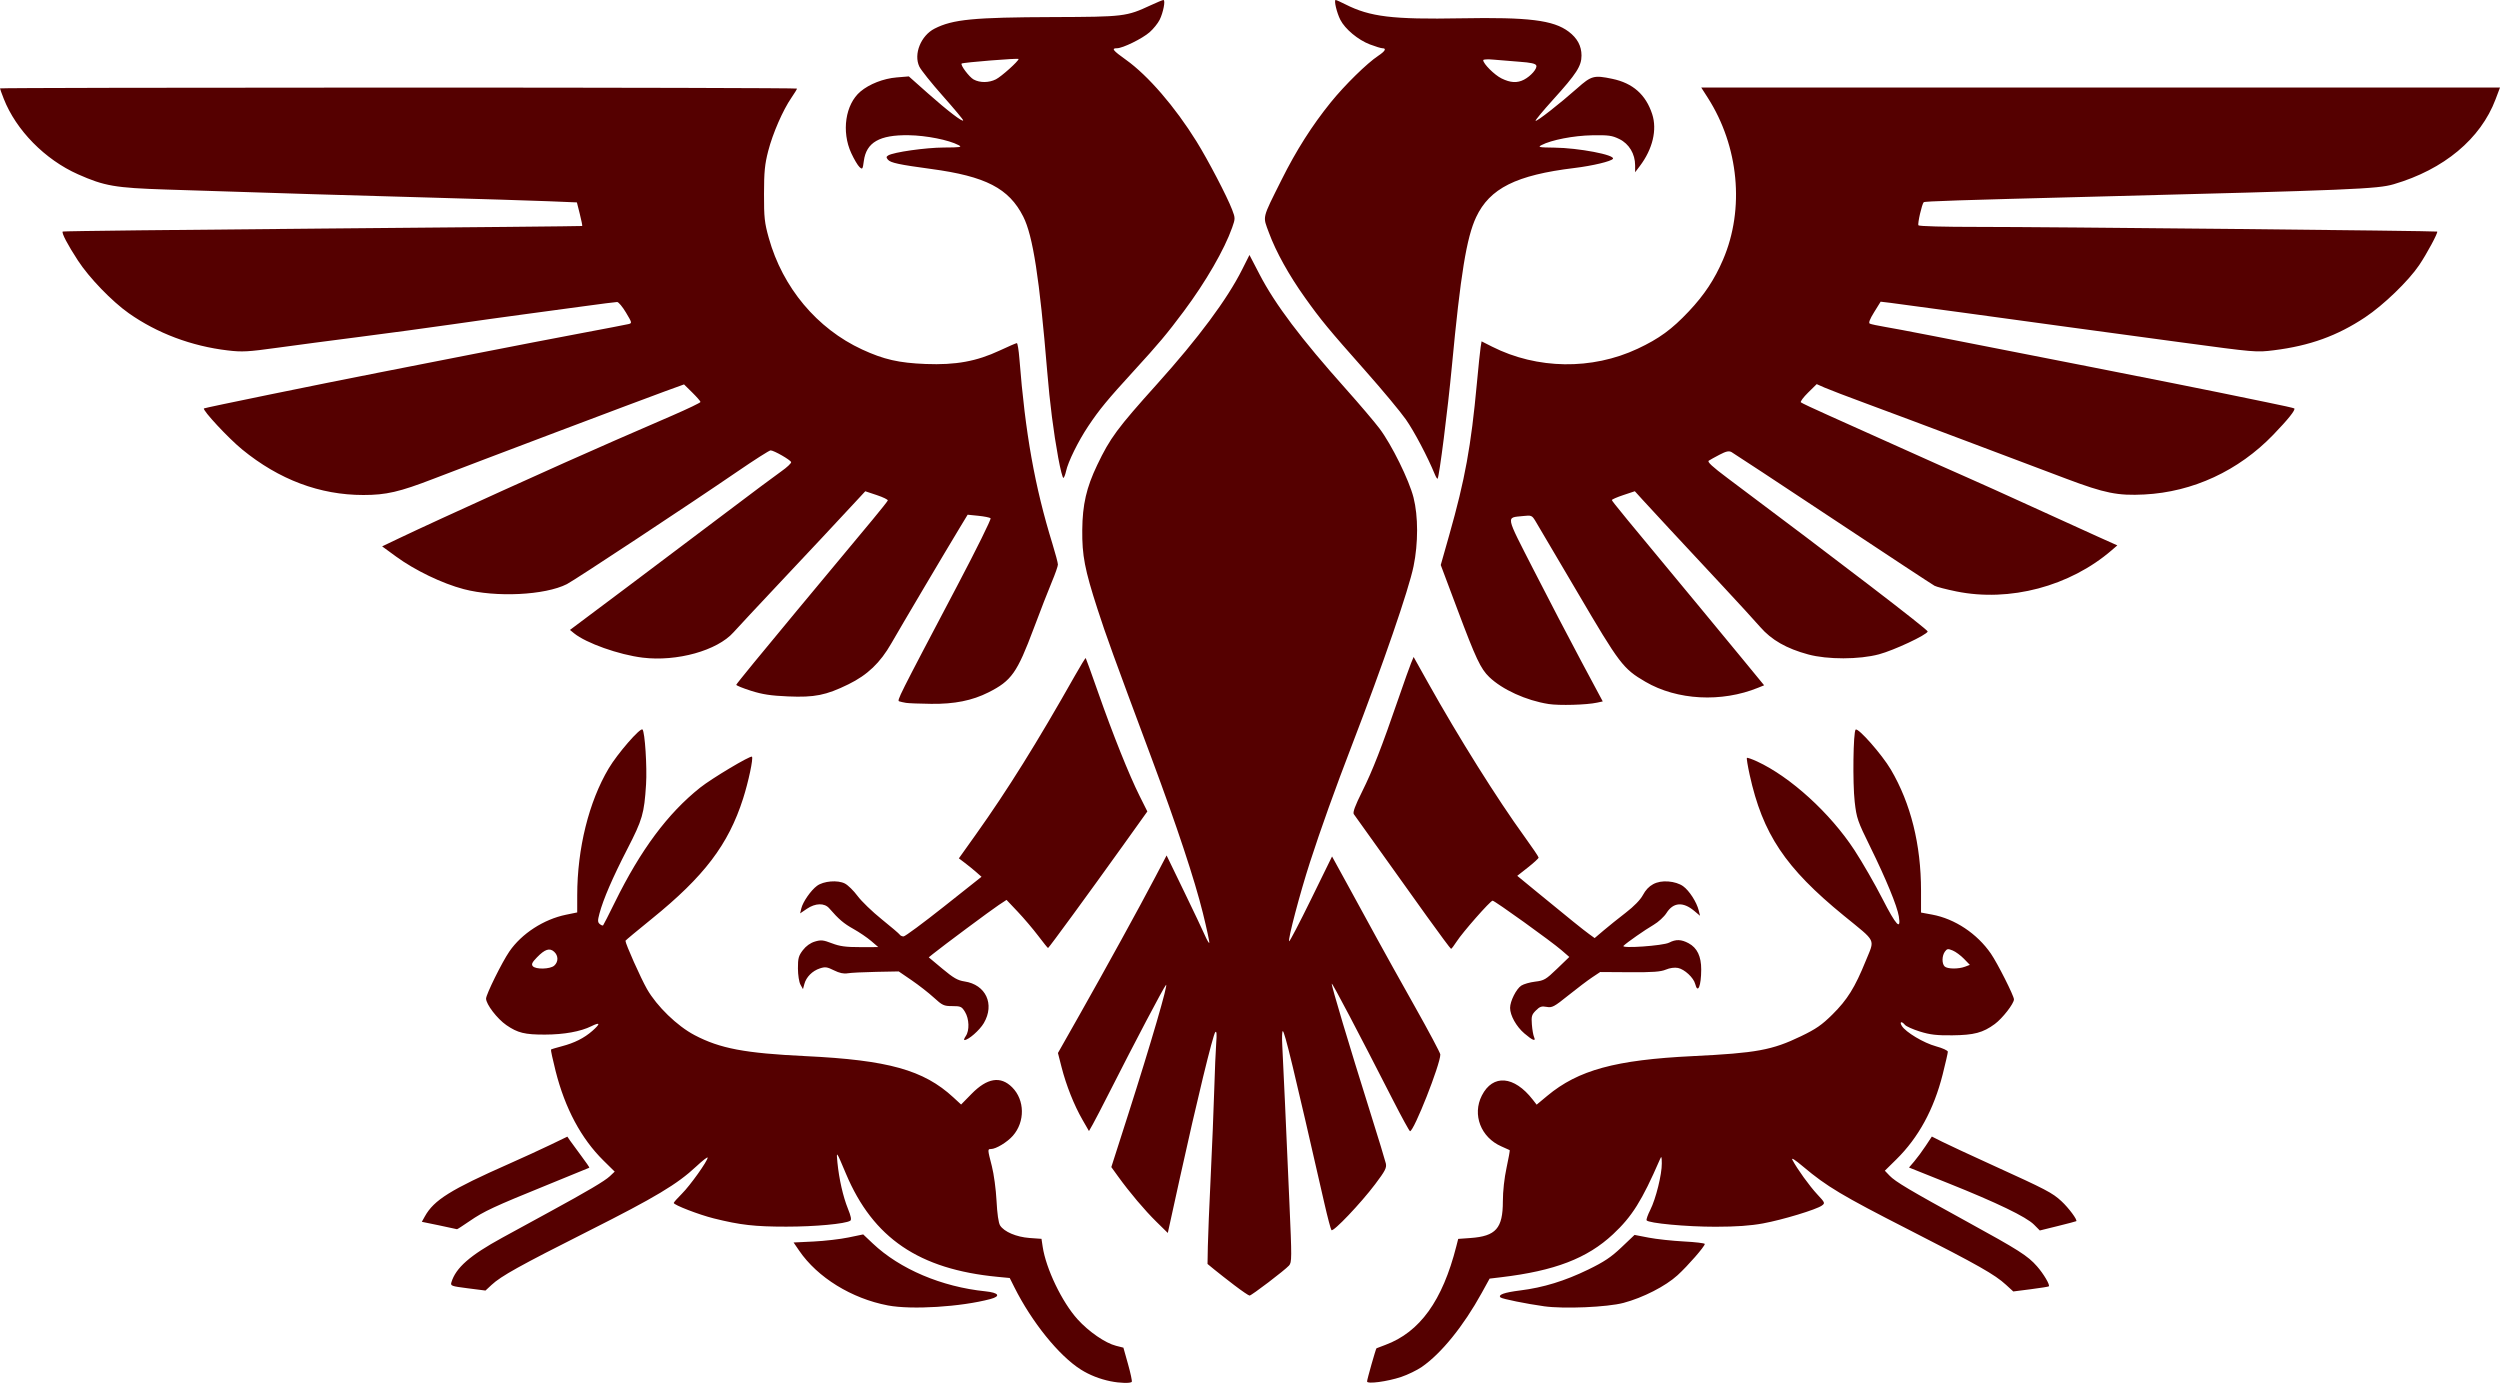 <?xml version="1.0" encoding="UTF-8" standalone="no"?>
<!-- Created with Inkscape (http://www.inkscape.org/) -->

<svg
   width="370.148mm"
   height="204.753mm"
   viewBox="0 0 370.148 204.753"
   version="1.1"
   id="svg1"
   xmlns="http://www.w3.org/2000/svg"
   xmlns:svg="http://www.w3.org/2000/svg">
  <defs
     id="defs1" />
  <g
     id="layer1"
     transform="translate(98.954,-12.435)">
    <path
       style="fill:#550000;stroke-width:0.265"
       d="m 65.484,216.948 c -1.61,-0.33 -3.124,-0.926 -4.402,-1.732 -3.24,-2.045 -7.258,-7.018 -9.85,-12.193 l -0.685,-1.367 -1.793,-0.172 c -11.638,-1.116 -18.434,-5.731 -22.448,-15.246 -1.461,-3.462 -1.446,-3.443 -1.273,-1.692 0.243,2.45 0.837,5.07 1.551,6.838 0.466,1.153 0.563,1.661 0.344,1.796 -0.746,0.461 -5.218,0.874 -9.468,0.873 -4.679,0 -6.795,-0.241 -10.716,-1.217 -2.217,-0.552 -5.959,-1.997 -5.944,-2.295 0.005,-0.096 0.548,-0.71 1.207,-1.364 1.218,-1.211 3.812,-4.847 3.812,-5.344 0,-0.15 -0.761,0.439 -1.69,1.309 -2.809,2.628 -6.038,4.563 -15.956,9.561 -10.199,5.14 -12.935,6.661 -14.345,7.972 l -0.903,0.839 -2.607,-0.332 c -2.453,-0.313 -2.597,-0.365 -2.44,-0.884 0.65,-2.155 2.74,-3.988 7.54,-6.612 2.096,-1.146 5.24,-2.862 6.986,-3.814 5.601,-3.051 8.184,-4.579 8.928,-5.281 l 0.726,-0.685 -1.657,-1.633 c -3.303,-3.254 -5.696,-7.729 -7.094,-13.265 -0.428,-1.694 -0.735,-3.123 -0.682,-3.175 0.052,-0.052 0.772,-0.272 1.599,-0.487 1.87,-0.487 3.313,-1.213 4.523,-2.275 1.235,-1.085 1.181,-1.35 -0.143,-0.695 -1.601,0.792 -4.039,1.234 -6.861,1.242 -2.998,0.009 -4.047,-0.248 -5.721,-1.401 -1.362,-0.939 -3.01,-3.089 -3.01,-3.928 0,-0.617 2.368,-5.406 3.452,-6.981 1.821,-2.646 5.082,-4.76 8.388,-5.438 l 1.654,-0.339 0.002,-2.527 c 0.006,-6.942 1.722,-13.858 4.666,-18.808 1.307,-2.196 4.671,-6.067 4.999,-5.751 0.355,0.342 0.692,5.552 0.527,8.141 -0.276,4.325 -0.53,5.199 -2.774,9.558 -2.183,4.242 -3.56,7.429 -4.124,9.548 -0.279,1.047 -0.271,1.297 0.045,1.559 0.207,0.172 0.43,0.259 0.495,0.194 0.065,-0.065 0.847,-1.6 1.737,-3.411 3.821,-7.771 7.831,-13.163 12.631,-16.982 1.715,-1.365 7.457,-4.792 7.67,-4.579 0.223,0.223 -0.514,3.705 -1.315,6.209 -2.173,6.798 -5.757,11.518 -13.512,17.792 -2.146,1.736 -3.903,3.199 -3.903,3.251 0,0.458 2.26,5.527 3.188,7.15 1.463,2.558 4.467,5.467 7.045,6.822 3.78,1.986 7.443,2.679 16.451,3.11 12.205,0.584 17.465,2.052 21.852,6.096 l 1.161,1.07 1.544,-1.576 c 2.319,-2.368 4.3,-2.688 6.016,-0.972 1.879,1.879 1.925,5.099 0.102,7.175 -0.835,0.951 -2.504,1.962 -3.241,1.962 -0.516,0 -0.514,0.029 0.132,2.537 0.298,1.158 0.608,3.452 0.693,5.136 0.096,1.898 0.293,3.265 0.523,3.635 0.589,0.943 2.418,1.722 4.372,1.863 l 1.761,0.126 0.174,1.159 c 0.49,3.27 2.864,8.21 5.167,10.755 1.664,1.838 4.112,3.523 5.7,3.923 l 1.086,0.274 0.682,2.428 c 0.375,1.335 0.627,2.517 0.56,2.626 -0.152,0.248 -1.737,0.21 -3.133,-0.076 z M -16.888,155.402 c 0.628,-0.569 0.617,-1.477 -0.026,-2.058 -0.665,-0.601 -1.367,-0.37 -2.538,0.836 -0.712,0.733 -0.852,1.026 -0.622,1.303 0.426,0.513 2.591,0.458 3.187,-0.081 z m 120.34,61.574 c 0,-0.294 1.295,-4.856 1.395,-4.915 0.033,-0.019 0.618,-0.242 1.299,-0.494 5.129,-1.9 8.475,-6.547 10.524,-14.614 l 0.277,-1.089 1.818,-0.13 c 3.77,-0.27 4.794,-1.431 4.795,-5.436 2.7e-4,-1.489 0.216,-3.447 0.549,-4.985 0.302,-1.393 0.51,-2.558 0.463,-2.589 -0.047,-0.031 -0.595,-0.277 -1.218,-0.548 -3.058,-1.33 -4.355,-4.702 -2.903,-7.544 1.626,-3.183 4.774,-2.928 7.529,0.61 l 0.582,0.748 1.569,-1.306 c 4.593,-3.823 10.092,-5.323 21.554,-5.882 9.435,-0.46 11.734,-0.882 16.014,-2.943 2.224,-1.071 3.089,-1.669 4.654,-3.219 2.214,-2.194 3.334,-3.995 4.934,-7.938 1.357,-3.345 1.685,-2.67 -3.257,-6.706 -8.662,-7.074 -12.006,-12.08 -13.934,-20.855 -0.287,-1.306 -0.469,-2.428 -0.404,-2.492 0.065,-0.065 0.74,0.171 1.501,0.523 4.951,2.291 10.832,7.647 14.422,13.138 1.164,1.78 3.033,5.027 4.152,7.215 2.019,3.948 2.765,4.746 2.42,2.591 -0.242,-1.513 -1.906,-5.561 -4.221,-10.266 -1.894,-3.85 -2.036,-4.26 -2.315,-6.704 -0.317,-2.773 -0.217,-10.338 0.14,-10.684 0.353,-0.341 3.903,3.687 5.215,5.917 2.947,5.009 4.466,11.104 4.466,17.926 v 3.241 l 1.654,0.306 c 3.351,0.62 6.652,2.815 8.692,5.779 0.973,1.413 3.413,6.252 3.413,6.767 0,0.628 -1.702,2.818 -2.841,3.656 -1.751,1.287 -3.061,1.635 -6.287,1.669 -2.324,0.024 -3.29,-0.088 -4.794,-0.557 -1.036,-0.323 -2.033,-0.767 -2.215,-0.987 -0.494,-0.595 -0.852,-0.483 -0.468,0.146 0.571,0.936 3.25,2.536 5.072,3.029 0.962,0.26 1.743,0.62 1.743,0.801 0,0.181 -0.346,1.7 -0.769,3.375 -1.304,5.164 -3.579,9.334 -6.851,12.558 l -1.708,1.683 0.698,0.729 c 0.863,0.901 2.968,2.152 11.408,6.782 7.75,4.252 9.044,5.076 10.419,6.637 0.983,1.117 1.959,2.768 1.755,2.971 -0.053,0.053 -1.259,0.246 -2.68,0.428 l -2.582,0.331 -1.074,-0.984 c -1.673,-1.533 -4.045,-2.877 -14.465,-8.195 -9.808,-5.006 -12.064,-6.354 -15.555,-9.292 -1.278,-1.076 -1.823,-1.415 -1.602,-0.997 0.709,1.342 2.529,3.863 3.675,5.09 1.152,1.234 1.178,1.297 0.682,1.659 -0.812,0.594 -5.827,2.113 -8.733,2.646 -1.861,0.341 -3.941,0.487 -7.011,0.491 -4.265,0.006 -9.941,-0.522 -10.205,-0.95 -0.073,-0.118 0.171,-0.813 0.542,-1.546 0.824,-1.627 1.728,-5.276 1.706,-6.891 -0.015,-1.092 -0.04,-1.136 -0.304,-0.529 -2.638,6.067 -4.099,8.397 -6.92,11.031 -3.819,3.567 -8.634,5.416 -16.56,6.36 l -1.711,0.204 -1.165,2.117 c -2.698,4.904 -6.003,8.983 -8.882,10.964 -0.711,0.489 -2.079,1.153 -3.039,1.475 -2.048,0.686 -5.054,1.088 -5.054,0.676 z m 88.528,-61.41 0.721,-0.274 -0.871,-0.899 c -0.479,-0.494 -1.229,-1.047 -1.666,-1.228 -0.697,-0.289 -0.839,-0.269 -1.156,0.165 -0.446,0.61 -0.469,1.767 -0.044,2.192 0.39,0.39 2.041,0.414 3.015,0.043 z m -159.481,50.148 c -5.354,-1.015 -10.414,-4.138 -13.121,-8.099 l -0.834,-1.22 2.964,-0.143 c 1.63,-0.079 3.95,-0.348 5.154,-0.598 l 2.189,-0.454 1.416,1.339 c 4.013,3.796 10.197,6.423 16.68,7.087 1.989,0.204 2.325,0.721 0.742,1.142 -4.362,1.163 -11.653,1.617 -15.191,0.946 z m 97.157,0.126 c -2.609,-0.363 -6.204,-1.092 -6.439,-1.306 -0.431,-0.393 0.547,-0.742 2.907,-1.037 3.431,-0.429 6.615,-1.406 10.076,-3.091 2.362,-1.15 3.386,-1.835 4.92,-3.292 l 1.937,-1.84 2.091,0.404 c 1.15,0.222 3.49,0.476 5.2,0.565 1.71,0.088 3.109,0.255 3.109,0.371 0,0.362 -2.49,3.219 -4.037,4.632 -1.777,1.622 -5.108,3.326 -8.002,4.093 -2.413,0.639 -8.813,0.912 -11.763,0.502 z m -45.805,-3.079 c -1.08,-0.824 -2.427,-1.878 -2.992,-2.342 l -1.028,-0.844 0.048,-2.619 c 0.026,-1.44 0.215,-6.072 0.421,-10.292 0.205,-4.22 0.441,-9.995 0.524,-12.832 0.083,-2.838 0.217,-5.993 0.296,-7.011 0.101,-1.294 0.061,-1.77 -0.134,-1.58 -0.34,0.333 -2.774,10.348 -5.221,21.483 l -1.815,8.261 -1.677,-1.646 c -1.737,-1.705 -3.965,-4.34 -5.69,-6.729 l -0.995,-1.378 2.524,-7.882 c 3.298,-10.3 5.99,-19.529 5.566,-19.084 -0.336,0.353 -4.678,8.594 -8.333,15.815 -1.063,2.101 -2.189,4.269 -2.5,4.819 l -0.567,0.999 -0.97,-1.687 c -1.235,-2.148 -2.4,-5.08 -3.086,-7.766 l -0.538,-2.106 3.2,-5.653 c 3.818,-6.745 8.95,-16.082 11.236,-20.446 l 1.651,-3.151 2.554,5.267 c 1.405,2.897 2.801,5.837 3.102,6.532 0.302,0.696 0.601,1.213 0.665,1.149 0.064,-0.064 -0.365,-2.062 -0.953,-4.44 -1.219,-4.928 -3.845,-12.853 -7.569,-22.844 -5.745,-15.413 -6.744,-18.168 -8.028,-22.141 -1.895,-5.862 -2.293,-7.931 -2.257,-11.726 0.036,-3.748 0.614,-6.261 2.208,-9.595 1.923,-4.023 2.961,-5.427 8.875,-12.005 6.112,-6.798 10.364,-12.521 12.586,-16.941 l 1.087,-2.161 1.504,2.892 c 2.313,4.447 6.104,9.478 12.79,16.968 1.977,2.216 4.205,4.835 4.949,5.821 1.801,2.384 4.391,7.636 5.048,10.235 0.703,2.78 0.705,6.754 0.006,10.169 -0.711,3.47 -4.481,14.418 -9.127,26.5 -2.506,6.516 -4.614,12.4 -6.211,17.33 -1.478,4.566 -3.302,11.484 -3.085,11.702 0.074,0.073 1.533,-2.723 3.244,-6.215 l 3.11,-6.348 2.486,4.532 c 1.367,2.492 3.263,5.961 4.213,7.707 0.95,1.746 3.438,6.215 5.53,9.931 2.091,3.716 3.803,6.935 3.803,7.154 0,1.466 -3.907,11.357 -4.486,11.357 -0.093,0 -1.219,-2.054 -2.502,-4.564 -5.234,-10.243 -8.988,-17.384 -9.087,-17.285 -0.119,0.119 2.587,9.164 5.731,19.157 1.159,3.685 2.183,7.042 2.275,7.46 0.143,0.649 -0.089,1.099 -1.59,3.089 -2.137,2.833 -6.196,7.097 -6.461,6.788 -0.106,-0.124 -0.573,-1.892 -1.038,-3.929 C 92.599,170.723 91.241,165.1 90.975,165.1 c -0.109,0 -0.142,0.982 -0.074,2.183 0.068,1.201 0.244,4.921 0.391,8.268 0.147,3.347 0.444,10.063 0.661,14.924 0.368,8.279 0.365,8.87 -0.057,9.337 -0.638,0.705 -5.553,4.446 -5.841,4.446 -0.131,0 -1.123,-0.674 -2.203,-1.498 z m 118.346,-9.01 c -1.14,-1.145 -5.467,-3.235 -12.654,-6.112 l -5.85,-2.342 0.773,-0.904 c 0.425,-0.497 1.186,-1.529 1.691,-2.293 l 0.918,-1.389 1.513,0.763 c 0.832,0.42 4.192,1.982 7.466,3.473 8,3.641 8.851,4.086 10.207,5.336 1.078,0.994 2.417,2.8 2.193,2.96 -0.053,0.038 -1.288,0.363 -2.745,0.723 l -2.648,0.654 z m -236.124,0.113 -2.572,-0.528 0.456,-0.816 c 1.351,-2.417 3.801,-3.945 12.494,-7.789 1.965,-0.869 4.703,-2.126 6.085,-2.793 l 2.514,-1.214 0.397,0.586 c 0.218,0.322 0.968,1.345 1.667,2.274 0.698,0.928 1.234,1.712 1.191,1.741 -0.044,0.029 -2.818,1.165 -6.165,2.524 -7.976,3.238 -9.442,3.921 -11.578,5.391 -0.984,0.677 -1.817,1.213 -1.852,1.192 -0.035,-0.021 -1.221,-0.277 -2.636,-0.567 z m 77.964,-28.028 c 0.57,-0.815 0.515,-2.547 -0.114,-3.579 -0.482,-0.79 -0.634,-0.86 -1.88,-0.86 -1.25,0 -1.464,-0.099 -2.744,-1.269 -0.764,-0.698 -2.244,-1.853 -3.289,-2.567 l -1.9,-1.298 -3.363,0.065 c -1.85,0.036 -3.743,0.131 -4.207,0.213 -0.578,0.101 -1.215,-0.038 -2.019,-0.439 -1.016,-0.507 -1.299,-0.546 -2.094,-0.283 -1.11,0.366 -2.01,1.273 -2.287,2.304 l -0.205,0.762 -0.37,-0.661 c -0.209,-0.374 -0.373,-1.417 -0.377,-2.402 -0.006,-1.501 0.094,-1.873 0.727,-2.703 0.469,-0.615 1.112,-1.076 1.778,-1.276 0.907,-0.272 1.238,-0.238 2.53,0.256 1.172,0.449 2.054,0.568 4.175,0.565 l 2.688,-0.004 -1.058,-0.907 c -0.582,-0.499 -1.763,-1.301 -2.624,-1.782 -1.437,-0.803 -2.169,-1.427 -3.586,-3.058 -0.707,-0.813 -2.041,-0.781 -3.31,0.08 l -0.995,0.675 0.176,-0.741 c 0.227,-0.957 1.412,-2.662 2.316,-3.333 0.972,-0.721 3.071,-0.896 4.138,-0.344 0.458,0.237 1.302,1.066 1.876,1.844 0.574,0.777 2.178,2.326 3.565,3.441 1.386,1.115 2.593,2.144 2.681,2.287 0.088,0.143 0.341,0.259 0.562,0.259 0.221,0 2.908,-1.987 5.972,-4.416 l 5.57,-4.416 -0.771,-0.678 c -0.424,-0.373 -1.179,-0.987 -1.677,-1.364 l -0.906,-0.687 2.526,-3.547 c 4.666,-6.551 9.102,-13.664 14.636,-23.467 0.845,-1.497 1.574,-2.685 1.62,-2.639 0.046,0.046 0.875,2.342 1.843,5.104 2.163,6.168 4.577,12.197 6.119,15.282 l 1.162,2.324 -3.636,5.084 c -4.891,6.839 -10.958,15.138 -11.067,15.138 -0.049,0 -0.708,-0.819 -1.466,-1.821 -0.758,-1.001 -2.121,-2.605 -3.029,-3.563 l -1.651,-1.743 -1.158,0.763 c -1.083,0.714 -8.329,6.101 -9.727,7.232 l -0.631,0.51 2.025,1.692 c 1.632,1.364 2.264,1.727 3.26,1.875 3.167,0.471 4.513,3.364 2.869,6.168 -0.617,1.052 -2.283,2.512 -2.867,2.512 -0.12,0 -0.033,-0.265 0.194,-0.588 z m 82.709,-0.389 c -1.199,-1.026 -2.117,-2.668 -2.117,-3.785 0,-0.989 0.914,-2.811 1.653,-3.295 0.358,-0.234 1.29,-0.501 2.073,-0.593 1.304,-0.153 1.573,-0.311 3.233,-1.91 l 1.81,-1.743 -1.149,-0.995 c -1.52,-1.317 -9.898,-7.339 -10.21,-7.339 -0.327,0 -4.464,4.704 -5.332,6.063 -0.378,0.592 -0.748,1.074 -0.82,1.07 -0.073,-0.004 -1.688,-2.176 -3.59,-4.827 -4.477,-6.24 -10.496,-14.66 -10.812,-15.122 -0.172,-0.252 0.205,-1.268 1.25,-3.364 1.542,-3.094 2.873,-6.509 5.4,-13.851 0.801,-2.328 1.626,-4.643 1.834,-5.143 l 0.377,-0.91 2.136,3.82 c 4.533,8.108 10.246,17.222 14.301,22.813 1.138,1.569 2.069,2.951 2.069,3.07 0,0.119 -0.712,0.776 -1.582,1.459 l -1.582,1.243 2.971,2.44 c 4.742,3.894 6.81,5.562 7.678,6.191 l 0.81,0.587 1.342,-1.14 c 0.738,-0.627 2.214,-1.811 3.279,-2.631 1.204,-0.926 2.157,-1.908 2.52,-2.594 0.787,-1.488 2.021,-2.148 3.77,-2.017 0.842,0.063 1.66,0.323 2.182,0.695 0.912,0.65 2.012,2.356 2.318,3.597 l 0.194,0.788 -0.858,-0.722 c -1.652,-1.39 -3.103,-1.282 -4.104,0.305 -0.353,0.559 -1.216,1.351 -1.918,1.76 -1.266,0.737 -3.943,2.605 -4.452,3.106 -0.436,0.429 5.86,-0.01 6.751,-0.471 1.01,-0.522 1.796,-0.498 2.89,0.089 1.263,0.677 1.869,1.938 1.865,3.878 -0.006,2.467 -0.509,3.674 -0.894,2.141 -0.23,-0.918 -1.577,-2.169 -2.543,-2.362 -0.506,-0.101 -1.204,-0.006 -1.802,0.247 -0.762,0.322 -1.935,0.406 -5.348,0.384 l -4.372,-0.028 -1.184,0.787 c -0.651,0.433 -2.236,1.631 -3.521,2.663 -2.128,1.71 -2.416,1.862 -3.226,1.71 -0.736,-0.138 -1.011,-0.046 -1.59,0.533 -0.616,0.616 -0.687,0.865 -0.592,2.077 0.059,0.758 0.202,1.586 0.317,1.84 0.331,0.732 -0.184,0.546 -1.423,-0.514 z m 3.568,-48.779 c -3.28,-0.51 -6.842,-2.132 -8.776,-3.995 -1.266,-1.22 -1.977,-2.728 -4.683,-9.941 l -2.492,-6.641 1.263,-4.455 c 2.336,-8.241 3.222,-13.11 4.086,-22.446 0.229,-2.474 0.479,-4.884 0.556,-5.356 l 0.14,-0.858 1.564,0.79 c 6.661,3.362 14.77,3.478 21.538,0.306 3.193,-1.496 5.072,-2.869 7.59,-5.543 2.297,-2.44 3.807,-4.725 5.069,-7.668 3.21,-7.488 2.331,-16.762 -2.27,-23.954 l -0.964,-1.506 h 59.129 59.129 l -0.65,1.728 c -2.207,5.865 -7.653,10.406 -15.088,12.584 -2.412,0.706 -6.08,0.859 -44.45,1.843 -19.911,0.511 -24.99,0.677 -25.134,0.821 -0.267,0.267 -0.932,3.175 -0.782,3.418 0.086,0.14 3.824,0.24 8.8,0.236 9.934,-0.007 67.87,0.581 68.008,0.691 0.163,0.129 -1.541,3.303 -2.67,4.972 -1.597,2.36 -5.272,5.907 -8.006,7.725 -4.122,2.742 -8.195,4.213 -13.494,4.874 -2.616,0.327 -2.771,0.313 -13.758,-1.171 -13.885,-1.876 -20.265,-2.745 -32.147,-4.379 -5.166,-0.71 -10.053,-1.37 -10.86,-1.466 l -1.467,-0.174 -0.96,1.545 c -0.648,1.043 -0.859,1.596 -0.649,1.703 0.171,0.087 1.203,0.308 2.295,0.492 2.163,0.365 7.201,1.345 30.692,5.971 8.513,1.677 16.907,3.348 18.653,3.714 1.746,0.366 4.959,1.027 7.14,1.468 2.181,0.441 4.013,0.85 4.071,0.908 0.214,0.214 -0.892,1.601 -3.113,3.904 -5.142,5.335 -11.912,8.472 -19.078,8.84 -3.947,0.203 -5.86,-0.182 -11.551,-2.327 -2.742,-1.033 -9.391,-3.542 -14.775,-5.574 -5.384,-2.033 -12.052,-4.529 -14.817,-5.548 -2.765,-1.019 -5.556,-2.086 -6.201,-2.372 l -1.174,-0.519 -1.271,1.252 c -0.699,0.689 -1.183,1.338 -1.075,1.443 0.108,0.105 1.923,0.96 4.033,1.9 2.11,0.94 6.932,3.105 10.716,4.812 3.784,1.706 8.189,3.674 9.79,4.372 1.601,0.698 5.947,2.659 9.657,4.357 3.711,1.698 8.078,3.685 9.704,4.414 l 2.958,1.326 -0.841,0.725 c -6.196,5.343 -15.1,7.701 -23.001,6.091 -1.465,-0.299 -2.913,-0.674 -3.217,-0.834 -0.304,-0.16 -7.077,-4.618 -15.052,-9.906 -7.975,-5.288 -14.73,-9.738 -15.01,-9.888 -0.396,-0.212 -0.795,-0.125 -1.772,0.384 -0.694,0.362 -1.416,0.762 -1.605,0.891 -0.247,0.167 0.539,0.894 2.778,2.569 16.455,12.311 29.718,22.476 29.644,22.719 -0.157,0.514 -4.996,2.78 -7.207,3.374 -2.923,0.786 -7.631,0.796 -10.487,0.021 -3.223,-0.874 -5.428,-2.134 -7.108,-4.064 -0.8,-0.919 -3.29,-3.638 -5.532,-6.042 -6.3,-6.752 -10.628,-11.414 -11.884,-12.797 l -1.144,-1.26 -1.7,0.566 c -0.935,0.311 -1.7,0.645 -1.699,0.743 0.003,0.158 1.848,2.408 13.052,15.906 1.624,1.957 4.424,5.349 6.221,7.537 l 3.268,3.979 -0.886,0.362 c -5.414,2.209 -12.004,1.859 -16.697,-0.888 -3.304,-1.934 -3.8,-2.587 -10.046,-13.225 -3.161,-5.384 -5.979,-10.163 -6.262,-10.619 -0.487,-0.786 -0.582,-0.822 -1.793,-0.69 -2.562,0.28 -2.683,-0.334 1.581,8.018 2.113,4.138 5.275,10.203 7.027,13.478 l 3.185,5.953 -0.848,0.183 c -1.557,0.336 -5.592,0.448 -7.19,0.2 z m -95.126,-0.167 c -0.364,-0.06 -0.813,-0.16 -0.999,-0.223 -0.363,-0.122 -0.251,-0.344 8.605,-17.155 2.826,-5.365 5.039,-9.845 4.918,-9.956 -0.122,-0.111 -0.936,-0.275 -1.809,-0.363 l -1.587,-0.161 -1.152,1.901 c -2.008,3.311 -8.808,14.802 -10.144,17.142 -1.646,2.882 -3.536,4.685 -6.361,6.07 -3.305,1.62 -5,1.96 -8.933,1.791 -2.554,-0.109 -3.804,-0.3 -5.49,-0.836 -1.201,-0.382 -2.183,-0.78 -2.183,-0.885 0,-0.105 4.062,-5.071 9.027,-11.036 4.965,-5.965 9.995,-12.011 11.179,-13.435 1.184,-1.424 2.188,-2.692 2.232,-2.818 0.044,-0.126 -0.688,-0.485 -1.627,-0.797 l -1.706,-0.568 -1.416,1.526 c -4.032,4.344 -5.604,6.024 -11.098,11.861 -3.287,3.493 -6.434,6.865 -6.993,7.494 -2.401,2.703 -8.376,4.371 -13.448,3.754 -3.523,-0.428 -8.388,-2.157 -10.17,-3.613 l -0.6,-0.491 8.54,-6.4 C -1.33,95.781 5.352,90.751 8.82,88.123 12.289,85.495 15.835,82.849 16.699,82.243 c 0.865,-0.606 1.531,-1.232 1.48,-1.39 -0.107,-0.334 -2.543,-1.727 -3.037,-1.736 -0.185,-0.003 -2.409,1.415 -4.943,3.152 -6.855,4.7 -24.085,16.075 -25.219,16.651 -3.243,1.647 -10.5,1.999 -15.275,0.742 -3.191,-0.84 -7.214,-2.777 -10.016,-4.824 l -2.064,-1.508 2.468,-1.179 c 5.878,-2.807 24.296,-11.153 31.969,-14.488 2.401,-1.043 6.241,-2.711 8.533,-3.707 2.292,-0.995 4.167,-1.898 4.167,-2.006 0,-0.108 -0.549,-0.738 -1.219,-1.399 l -1.219,-1.202 -2.815,1.022 c -3.306,1.2 -28.165,10.593 -34.299,12.961 -5.024,1.939 -6.989,2.392 -10.362,2.392 -6.446,0 -12.484,-2.269 -17.955,-6.747 -2.029,-1.661 -5.905,-5.824 -5.651,-6.071 0.104,-0.101 17.444,-3.655 25.765,-5.281 2.619,-0.512 9.049,-1.774 14.287,-2.805 5.239,-1.031 12.383,-2.411 15.875,-3.066 3.492,-0.655 6.607,-1.255 6.921,-1.333 0.558,-0.139 0.55,-0.177 -0.362,-1.707 -0.513,-0.861 -1.102,-1.565 -1.309,-1.565 -0.207,0 -2.485,0.29 -5.062,0.645 -2.577,0.355 -6.59,0.897 -8.919,1.206 -2.328,0.309 -7.031,0.965 -10.451,1.459 -3.42,0.494 -9.551,1.324 -13.626,1.845 -4.075,0.521 -9.607,1.251 -12.293,1.623 -4.32,0.598 -5.164,0.644 -7.297,0.392 -5.371,-0.633 -10.45,-2.542 -14.66,-5.509 -2.494,-1.758 -5.864,-5.25 -7.523,-7.796 -1.537,-2.358 -2.45,-4.101 -2.253,-4.298 0.067,-0.067 17.382,-0.266 38.478,-0.442 21.096,-0.176 38.391,-0.346 38.434,-0.378 0.043,-0.032 -0.117,-0.831 -0.354,-1.776 l -0.432,-1.718 -4.276,-0.175 c -2.352,-0.096 -10.467,-0.346 -18.034,-0.556 -12.659,-0.35 -19.115,-0.546 -38.497,-1.173 -7.564,-0.244 -9.139,-0.517 -13.055,-2.256 -4.895,-2.174 -9.177,-6.532 -11.004,-11.199 -0.301,-0.769 -0.548,-1.454 -0.548,-1.521 0,-0.067 26.551,-0.122 59.002,-0.122 32.451,0 59.002,0.068 59.002,0.151 0,0.083 -0.369,0.687 -0.82,1.343 -1.274,1.852 -2.77,5.281 -3.445,7.899 -0.507,1.967 -0.616,3.072 -0.621,6.35 -0.006,3.519 0.075,4.26 0.71,6.534 2.051,7.342 7.137,13.415 13.819,16.503 3.207,1.482 5.443,1.992 9.407,2.146 4.462,0.173 7.535,-0.388 10.985,-2.004 1.275,-0.597 2.406,-1.086 2.514,-1.086 0.108,0 0.278,1.042 0.378,2.315 0.868,11.054 2.269,18.897 4.896,27.417 0.443,1.437 0.806,2.81 0.806,3.051 0,0.241 -0.404,1.396 -0.897,2.565 -0.493,1.17 -1.697,4.262 -2.674,6.871 -2.474,6.605 -3.298,7.771 -6.707,9.49 -2.411,1.216 -5.032,1.742 -8.484,1.701 -1.687,-0.02 -3.364,-0.085 -3.728,-0.145 z M 57.729,80.223 C 57.029,76.409 56.486,72.159 56.098,67.469 54.953,53.632 53.979,47.33 52.548,44.506 50.423,40.313 46.992,38.54 38.894,37.449 c -4.708,-0.634 -5.999,-0.911 -6.379,-1.368 -0.271,-0.327 -0.264,-0.446 0.039,-0.633 0.782,-0.483 5.531,-1.158 8.242,-1.171 2.484,-0.012 2.749,-0.055 2.174,-0.357 -1.462,-0.768 -4.775,-1.426 -7.384,-1.465 -4.319,-0.066 -6.277,1.058 -6.642,3.814 -0.164,1.238 -0.204,1.295 -0.639,0.901 -0.255,-0.231 -0.805,-1.158 -1.221,-2.06 -1.474,-3.19 -0.874,-7.233 1.354,-9.118 1.315,-1.112 3.412,-1.931 5.363,-2.095 l 1.807,-0.151 2.793,2.481 c 2.925,2.598 5.259,4.384 5.252,4.019 -0.003,-0.118 -1.365,-1.748 -3.029,-3.623 -1.664,-1.874 -3.222,-3.824 -3.464,-4.333 -0.873,-1.84 0.23,-4.583 2.258,-5.618 2.693,-1.374 5.756,-1.672 17.6,-1.71 10.434,-0.034 10.811,-0.08 14.383,-1.742 0.926,-0.431 1.782,-0.784 1.902,-0.784 0.331,0 -0.027,1.861 -0.564,2.935 -0.262,0.523 -0.926,1.346 -1.476,1.829 -1.088,0.955 -3.989,2.379 -4.846,2.379 -0.863,0 -0.613,0.318 1.352,1.72 3.248,2.317 7.246,6.946 10.43,12.077 1.721,2.773 4.532,8.157 5.275,10.104 0.473,1.239 0.473,1.321 0.006,2.646 -1.147,3.252 -3.92,8.052 -7.158,12.39 -2.523,3.379 -3.7,4.783 -7.398,8.824 -3.911,4.273 -5.092,5.705 -6.744,8.176 -1.494,2.234 -3.002,5.296 -3.301,6.701 -0.1,0.471 -0.272,0.912 -0.382,0.98 -0.11,0.068 -0.456,-1.27 -0.768,-2.974 z M 48.498,24.181 c 0.806,-0.405 3.36,-2.695 3.36,-3.013 0,-0.151 -8.249,0.511 -8.431,0.677 -0.226,0.206 1.13,2.009 1.774,2.358 0.936,0.509 2.258,0.5 3.296,-0.022 z M 113.478,82.65 c -1.068,-2.601 -3.043,-6.343 -4.283,-8.115 -0.794,-1.134 -3.469,-4.349 -5.945,-7.144 -5.551,-6.266 -6.622,-7.563 -9.003,-10.903 -2.366,-3.318 -4.283,-6.772 -5.319,-9.582 -0.937,-2.543 -1.081,-1.94 1.881,-7.88 2.154,-4.321 4.505,-8.018 7.268,-11.434 2.078,-2.569 5.362,-5.79 7.03,-6.896 1.026,-0.68 1.268,-1.117 0.619,-1.117 -0.205,0 -1.042,-0.256 -1.86,-0.569 -1.747,-0.668 -3.671,-2.273 -4.37,-3.643 -0.529,-1.037 -0.977,-2.932 -0.693,-2.932 0.094,0 0.735,0.286 1.425,0.636 3.67,1.86 6.974,2.26 17.132,2.075 10.023,-0.183 13.683,0.271 15.948,1.978 1.269,0.956 1.894,2.119 1.895,3.528 0,1.561 -0.723,2.684 -4.222,6.552 -1.49,1.647 -2.652,3.051 -2.583,3.121 0.153,0.153 3.588,-2.533 6.183,-4.834 2.085,-1.849 2.465,-1.951 5.173,-1.385 3.047,0.637 4.967,2.333 5.912,5.222 0.757,2.315 0.073,5.186 -1.834,7.7 l -0.691,0.911 V 36.912 c 0,-1.689 -0.896,-3.183 -2.331,-3.886 -1.081,-0.53 -1.599,-0.602 -4.019,-0.561 -2.741,0.047 -6.054,0.688 -7.517,1.455 -0.581,0.305 -0.364,0.347 1.909,0.373 3.591,0.041 9.029,1.078 8.673,1.653 -0.23,0.371 -3.015,1.037 -5.712,1.364 -8.618,1.047 -12.531,3.004 -14.542,7.272 -1.418,3.01 -2.31,8.491 -3.59,22.055 -0.611,6.473 -1.874,16.428 -2.116,16.67 -0.058,0.058 -0.246,-0.238 -0.418,-0.657 z m 13.205,-58.416 c 1.025,-0.534 1.997,-1.653 1.824,-2.103 -0.107,-0.278 -0.798,-0.432 -2.481,-0.552 -1.283,-0.092 -3.018,-0.234 -3.854,-0.316 -0.837,-0.082 -1.521,-0.045 -1.521,0.081 0,0.528 1.657,2.182 2.706,2.701 1.316,0.652 2.326,0.709 3.326,0.188 z"
       id="path1" />
  </g>
</svg>
